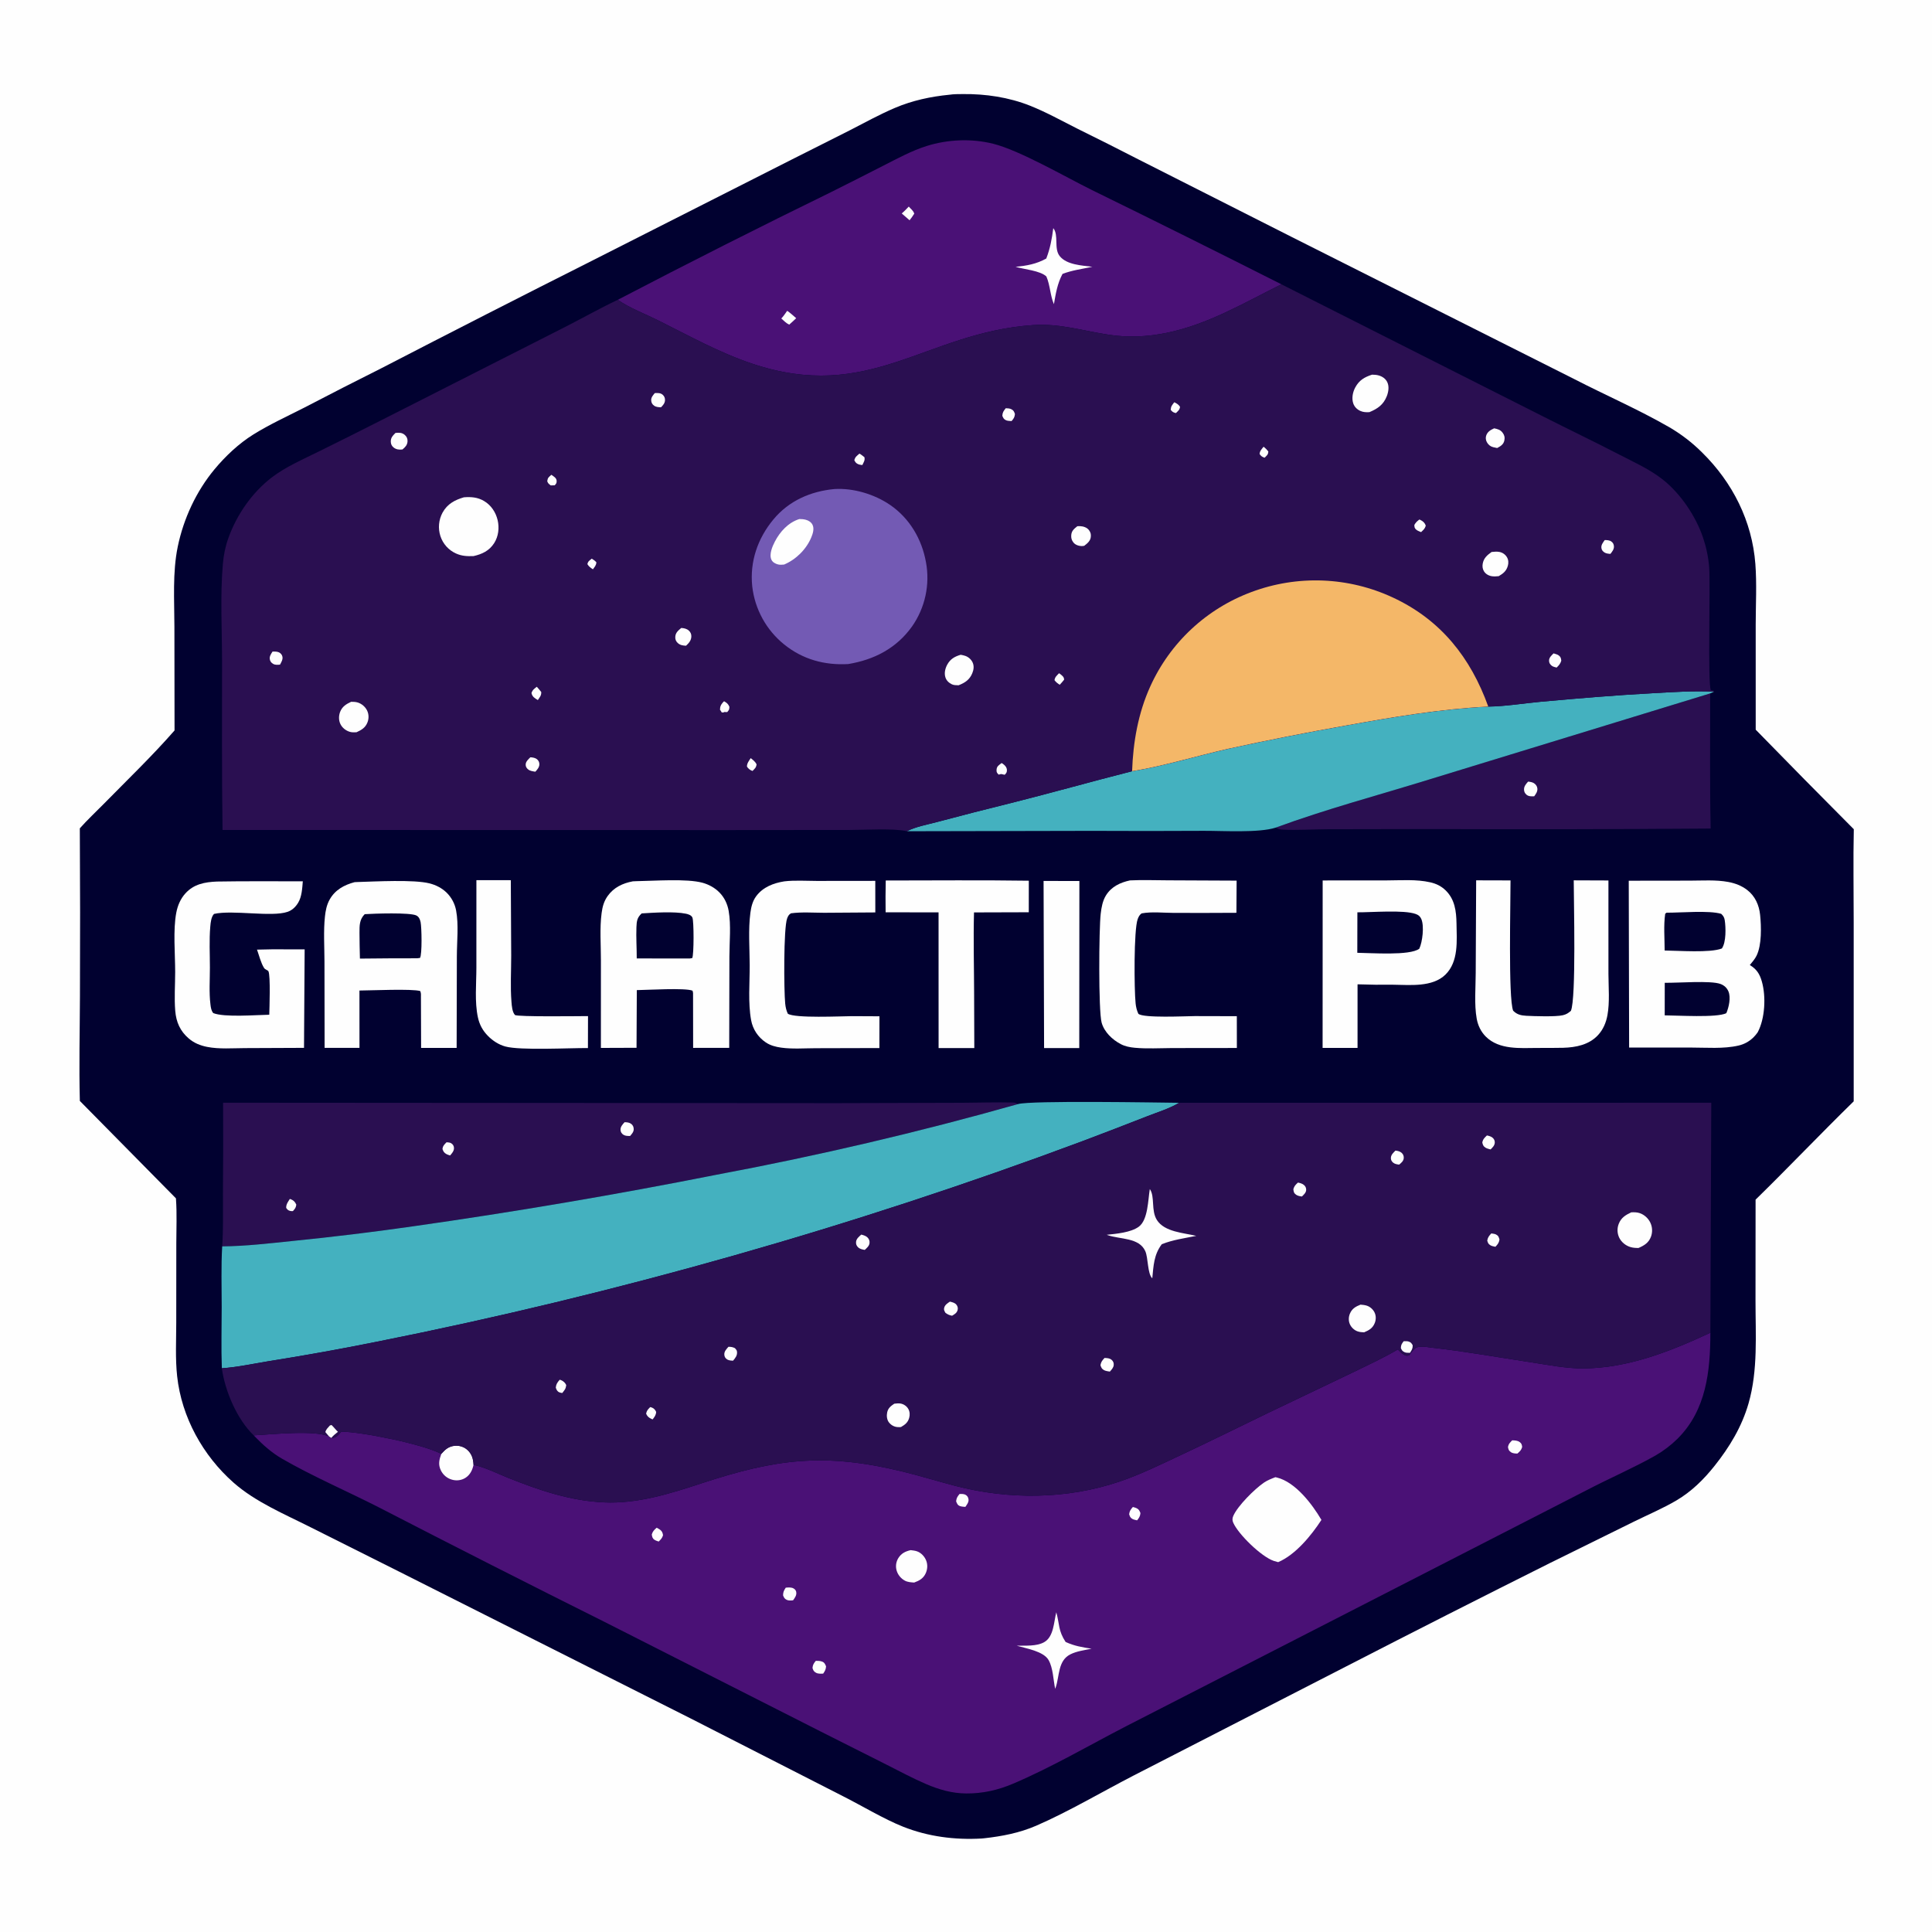 <?xml version="1.0" encoding="utf-8" ?>
<svg xmlns="http://www.w3.org/2000/svg" xmlns:xlink="http://www.w3.org/1999/xlink" width="1024" height="1024">
	<path fill="#FEFEFE" d="M0 0L1024 0L1024 1024L0 1024L0 0Z"/>
	<path fill="#010130" d="M503.3 50.201C505.522 49.844 508.028 49.89 510.28 49.862C522.327 49.714 534.742 51.559 545.968 56.035C554.509 59.44 562.662 63.976 570.867 68.118Q587.332 76.223 603.651 84.62L684.834 125.703L834.356 200.905C851.007 209.484 868.476 217.062 884.692 226.393Q889.476 229.178 893.863 232.553Q898.25 235.929 902.167 239.839C918.323 255.745 928.658 276.193 930.38 298.953C931.174 309.45 930.576 320.356 930.558 330.89L930.563 386.751Q956.416 413.266 982.552 439.506C982.188 455.882 982.503 472.336 982.495 488.72L982.501 583.731C964.952 600.888 948.038 618.678 930.496 635.843L930.456 689.349C930.451 707.499 931.828 726.205 926.767 743.826C923.22 756.175 916.702 766.954 908.744 776.951C903.003 784.163 896.542 790.54 888.569 795.242C881.378 799.483 873.52 802.797 866.029 806.486L821.614 828.394Q767.25 855.572 713.209 883.391L600.962 941.001C584.294 949.588 566.196 960.313 549.193 967.669C540.357 971.492 531.142 973.26 521.62 974.323C521.165 974.376 520.708 974.422 520.25 974.448C506.067 975.258 491.897 973.45 478.647 968.184C468.516 964.158 456.784 957.062 446.711 951.982L365.954 910.762L211.426 832.935L164.586 809.463C150.863 802.531 135.422 796.092 123.822 785.862C107.543 771.505 96.264 751.156 93.892 729.444C92.873 720.118 93.413 710.385 93.416 701.011L93.449 658.976C93.454 651.251 93.823 643.262 93.278 635.562L93.245 635.138L42.32 583.519C41.834 565.097 42.301 546.577 42.371 528.148Q42.577 483.592 42.305 439.037C46.3 434.522 50.817 430.332 55.047 426.027C67.58 413.273 80.751 400.599 92.514 387.15L92.441 332.158C92.426 318.165 91.382 303.417 94.228 289.676C97.29 274.888 104.017 260.394 113.679 248.759C119.443 241.818 126.564 235.089 134.246 230.311C142.887 224.935 152.298 220.629 161.361 216.011Q181.563 205.468 201.942 195.274Q257.929 166.311 314.231 137.968L421.068 83.836L450.152 69.196C458.13 65.105 466.088 60.699 474.337 57.186C483.543 53.266 493.369 51.156 503.3 50.201Z"/>
	<path fill="#FEFEFE" d="M553.115 466.923L572.097 466.94L572.033 555.502L553.387 555.507L553.115 466.923Z"/>
	<path fill="#FEFEFE" d="M252.501 466.499L270.739 466.521L270.949 506.605C270.954 514.652 270.435 523.072 271.096 531.086C271.267 533.154 271.487 536.383 272.931 537.95C273.929 539.034 307.833 538.556 311.657 538.555L311.617 555.491C301.911 555.414 275.669 556.842 267.782 554.646C264.343 553.688 261.193 551.654 258.69 549.132C255.9 546.32 254.165 543.173 253.318 539.313C251.502 531.036 252.495 521.388 252.491 512.908L252.501 466.499Z"/>
	<path fill="#FEFEFE" d="M469.459 466.684C494.727 466.686 520.028 466.426 545.291 466.796Q545.34 475.156 545.275 483.516L516.241 483.604C515.865 498.027 516.266 512.555 516.306 526.989L516.402 555.505L497.477 555.504L497.453 483.578L469.396 483.545Q469.278 475.114 469.459 466.684Z"/>
	<path fill="#FEFEFE" d="M415.667 467.137C421.219 466.476 427.29 466.899 432.9 466.909L463.918 466.874L463.937 483.607L436.791 483.79C431.055 483.779 424.903 483.301 419.236 484.071C418.124 484.669 417.631 485.626 417.203 486.772C415.27 491.954 415.482 524.93 416.165 531.83C416.359 533.789 416.723 535.482 417.55 537.279C421.179 539.812 445.926 538.605 451.569 538.583L466.124 538.655L466.097 555.486L432.337 555.575C426.39 555.59 419.947 556.092 414.068 555.273C411.166 554.869 408.342 554.148 405.887 552.496C401.795 549.744 399.016 545.595 398.119 540.752C396.424 531.6 397.39 520.848 397.355 511.516C397.32 502.503 396.537 492.676 397.727 483.769C398.146 480.628 398.896 477.546 400.822 474.97C404.419 470.157 409.943 468.061 415.667 467.137Z"/>
	<path fill="#FEFEFE" d="M598.938 466.624C605.576 466.301 612.34 466.572 618.99 466.589L655.436 466.752L655.331 483.803Q638.683 483.917 622.035 483.85C616.617 483.831 610.473 483.135 605.163 484.096C603.982 484.817 603.463 485.905 602.997 487.169C600.896 492.876 601.129 524.429 601.894 531.802C602.1 533.79 602.518 535.516 603.355 537.329C605.967 539.709 628.43 538.577 633.25 538.551L655.543 538.604L655.564 555.452L621.219 555.495C614.72 555.517 607.871 555.95 601.411 555.334C598.861 555.091 596.348 554.619 594.061 553.419C589.566 551.059 585.313 547.057 583.894 542.05C582.162 535.941 582.451 492.244 583.399 484.278C583.804 480.884 584.394 477.433 586.24 474.495C589.139 469.884 593.788 467.732 598.938 466.624Z"/>
	<path fill="#FEFEFE" d="M782.395 466.593L800.609 466.641C800.659 477.727 799.347 529.133 801.996 535.679C803.969 537.736 806.18 538.237 808.979 538.386C813.297 538.615 824.62 538.981 828.329 538.092C830.141 537.657 831.233 536.983 832.61 535.754C835.46 529.243 834.113 477.344 834.108 466.598L852.505 466.666L852.501 483.75L852.509 516.295C852.544 523.375 853.242 531.141 851.975 538.096C851.269 541.972 849.724 545.639 847.041 548.567C842.263 553.781 835.299 555.149 828.539 555.349C823.978 555.483 819.399 555.403 814.836 555.432C805.695 555.489 794.625 556.475 787.539 549.452C784.931 546.867 783.327 543.51 782.682 539.913C781.323 532.336 782.145 523.328 782.159 515.605L782.395 466.593Z"/>
	<path fill="#FEFEFE" d="M114.93 467.238C130.104 466.961 145.317 467.147 160.496 467.109C160.19 470.799 159.985 475.238 158.039 478.461C156.713 480.657 154.9 482.437 152.445 483.285C143.983 486.207 123.349 482.138 113.435 484.396C111.918 485.98 111.643 488.977 111.456 491.108C110.833 498.236 111.255 505.687 111.254 512.851C111.254 519.268 110.748 526.108 111.556 532.462C111.762 534.079 111.959 535.669 113.029 536.957C118.942 539.317 135.479 537.949 142.719 537.825C142.813 534.439 143.44 516.963 142.253 514.768C141.951 514.21 140.492 513.905 139.945 513.026C138.265 510.321 137.309 506.362 136.224 503.327L144.375 503.155L161.468 503.187L161.132 555.385L129.874 555.519C123.327 555.543 116.176 556.145 109.745 554.868C106.107 554.146 102.856 552.829 100.022 550.4C95.436 546.468 93.374 541.696 92.879 535.759C92.317 529.012 92.844 522.012 92.845 515.225C92.846 505.644 91.669 492.833 93.447 483.677C94.173 479.939 95.658 476.408 98.228 473.558C102.745 468.549 108.543 467.519 114.93 467.238Z"/>
	<path fill="#FEFEFE" d="M701.04 466.659L735.038 466.634C742.539 466.624 750.723 465.949 758.055 467.638C761.21 468.364 763.822 469.606 766.169 471.87C771.11 476.639 771.876 482.987 771.979 489.484C772.123 498.553 773.165 509.66 766.12 516.559C759.19 523.346 747.32 522.016 738.422 521.923Q728.973 522.041 719.53 521.708L719.526 555.407L701.003 555.41L701.04 466.659Z"/>
	<path fill="#010130" d="M719.441 483.546C726.993 483.611 744.087 482.13 750.412 484.451C751.854 484.981 752.717 485.696 753.336 487.13C754.936 490.84 753.95 499.246 752.249 502.849C747.166 506.651 726.619 505.058 719.397 505.003L719.441 483.546Z"/>
	<path fill="#FEFEFE" d="M335.437 467.119C336.104 467.063 336.755 467.043 337.425 467.034C346.645 466.912 363.995 465.581 372.348 467.879C375.708 468.804 378.884 470.539 381.331 473.036C383.947 475.705 385.56 479.109 386.204 482.775C387.537 490.363 386.616 499.205 386.598 506.951L386.504 555.382L367.376 555.405L367.333 526.375C367.335 525.92 367.164 525.505 367.037 525.071C363.099 523.485 343.01 524.72 337.523 524.783L337.38 555.352L318.486 555.421L318.498 508.889C318.504 500.793 317.802 491.945 318.868 483.945C319.316 480.584 320.064 477.736 322.054 474.93C325.293 470.363 330.061 468.107 335.437 467.119Z"/>
	<path fill="#010130" d="M340.108 484.126C346.479 483.726 357.339 483.009 363.495 484.274C364.766 484.535 366.406 485.031 366.979 486.313C367.819 488.191 367.814 506.042 366.903 507.797L365.625 508.014L337.483 507.993C337.51 502.482 337.1 496.931 337.324 491.427C337.455 488.215 337.677 486.355 340.108 484.126Z"/>
	<path fill="#FEFEFE" d="M187.943 467.561Q188.72 467.509 189.499 467.488C198.87 467.233 219.256 466.079 227.684 468.215C231.041 469.066 234.211 470.683 236.705 473.107Q237.19 473.583 237.638 474.095Q238.085 474.607 238.492 475.151Q238.899 475.696 239.264 476.269Q239.629 476.843 239.949 477.443Q240.269 478.042 240.543 478.665Q240.816 479.287 241.042 479.928Q241.267 480.57 241.443 481.226Q241.619 481.883 241.745 482.551C243.178 490.165 242.164 498.999 242.144 506.786L242.028 555.412L223.193 555.411L223.102 527.875C223.155 526.863 223.092 526.24 222.748 525.286C218.436 523.963 196.494 524.978 190.517 525.001L190.531 555.393L172.047 555.384L171.978 509.588C171.959 501.78 171.401 493.546 172.221 485.802C172.549 482.693 173.16 479.571 174.702 476.817C177.613 471.62 182.391 469.049 187.943 467.561Z"/>
	<path fill="#010130" d="M193.305 484.533C197.946 484.228 217.513 483.519 220.754 485.261C222.091 485.98 222.622 487.329 222.929 488.753C223.499 491.387 223.782 505.841 222.615 507.714L221.125 507.911Q205.946 507.897 190.768 508.076C190.673 503.488 190.53 498.89 190.537 494.301C190.542 490.543 190.5 487.329 193.305 484.533Z"/>
	<path fill="#FEFEFE" d="M863.27 466.802L895.618 466.76C902.308 466.754 909.472 466.231 916.055 467.461C919.659 468.135 923.113 469.452 926.038 471.7C930.255 474.941 932.369 479.741 932.902 484.949C933.544 491.229 933.797 500.804 931.034 506.491C930.149 508.313 928.718 509.931 927.444 511.496C931.031 513.651 932.668 516.179 933.821 520.219C936.088 528.163 935.511 539.922 931.587 547.185C930.871 548.156 930.137 549.101 929.261 549.935C927.039 552.05 924.472 553.468 921.483 554.162C913.462 556.025 904.39 555.221 896.167 555.228L863.468 555.214L863.27 466.802Z"/>
	<path fill="#010130" d="M882.351 520.898C889.036 521.044 906.71 519.564 911.926 521.536C913.849 522.264 915.313 523.586 916.113 525.495C917.48 528.753 916.33 533.868 914.989 536.994C910.109 539.543 888.678 538.159 882.331 538.16L882.351 520.898Z"/>
	<path fill="#010130" d="M883.334 483.745C890.786 483.799 905.872 482.417 912.283 484.357C913.338 485.36 913.91 486.225 914.137 487.673C914.754 491.608 914.948 499.408 912.622 502.714C906.281 505.154 889.651 503.852 882.301 503.79C882.296 497.513 881.685 490.465 882.596 484.288L883.334 483.745Z"/>
	<path fill="#2A0F51" d="M676.14 438.665C702.697 428.871 730.38 421.532 757.419 413.167L906.407 367.535C906.488 391.383 906.156 415.305 906.691 439.144Q831.659 439.725 756.625 439.414L703.621 439.512C695.82 439.535 687.759 440.098 679.984 439.728C678.551 439.66 677.395 439.375 676.14 438.665Z"/>
	<path fill="#FEFEFE" d="M809.933 414.268C810.946 414.37 812.132 414.539 813.008 415.098C814.036 415.756 814.732 416.724 814.841 417.959C814.983 419.555 814.035 420.838 813.155 422.055C811.797 422.08 810.285 422.193 809.157 421.276C808.196 420.496 807.743 419.564 807.767 418.315C807.8 416.636 808.89 415.452 809.933 414.268Z"/>
	<path fill="#44B1BF" d="M788.816 374.503C797.865 374.398 807.446 372.784 816.505 371.955C836.297 370.145 856.013 368.494 875.864 367.419C886.653 366.834 897.633 366.043 908.432 366.624L906.407 367.535L757.419 413.167C730.38 421.532 702.697 428.871 676.14 438.665C667.171 441.545 648.06 440.313 638.068 440.353Q608.431 440.52 578.794 440.37L480.673 440.572C485.402 438.112 491.562 437.06 496.735 435.659Q516.291 430.444 535.943 425.604C557.368 420.21 578.629 414.203 600.035 408.752C617.171 405.959 634.27 400.625 651.235 396.807Q682.056 390.085 713.117 384.582C738.011 380.085 763.51 375.744 788.816 374.503Z"/>
	<path fill="#2A0F51" d="M118.25 584.466L443.21 584.684L510.11 584.501C519.03 584.471 528.007 584.144 536.922 584.36C538.008 584.386 538.626 584.684 539.559 585.192Q460.532 607.514 379.814 622.62Q299.619 638.519 218.675 650.007Q186.936 654.548 155.033 657.74C142.711 659.005 130.153 660.506 117.765 660.597C118.417 651.325 118.121 641.855 118.175 632.553Q118.384 608.51 118.25 584.466Z"/>
	<path fill="#FEFEFE" d="M153.622 635.471C153.782 635.521 153.945 635.561 154.1 635.622C155.653 636.226 156.396 637.015 157.052 638.513C156.743 640.306 156.398 640.573 155.246 641.908C154.845 641.917 154.364 641.947 153.975 641.858C152.692 641.562 152.394 641.205 151.682 640.206C151.642 638.261 152.607 637.065 153.622 635.471Z"/>
	<path fill="#FEFEFE" d="M236.685 605.425C237.415 605.487 238.432 605.518 239.087 605.913C240.05 606.494 240.595 607.344 240.619 608.468C240.653 610.081 239.539 611.267 238.578 612.42C237.954 612.222 237.219 612.033 236.64 611.707C235.377 610.998 234.992 610.341 234.523 609.024C234.718 607.285 235.522 606.605 236.685 605.425Z"/>
	<path fill="#FEFEFE" d="M331.037 594.794C332.247 594.812 333.438 594.886 334.467 595.623C335.447 596.324 335.86 597.275 335.881 598.467C335.906 599.932 334.871 601.038 333.984 602.074C332.834 602.096 331.517 602.116 330.493 601.489C329.5 600.88 328.915 599.984 328.886 598.81C328.844 597.134 330.001 595.956 331.037 594.794Z"/>
	<path fill="#44B1BF" d="M539.559 585.192C546.026 583.191 613.982 584.387 624.977 584.506C619.802 587.606 613.381 589.545 607.748 591.758Q590.653 598.463 573.468 604.934Q527.93 621.916 481.749 637.063Q435.568 652.209 388.819 665.497Q342.069 678.785 294.825 690.192Q247.581 701.599 199.919 711.107Q171.245 716.886 142.356 721.466C134.248 722.777 125.769 724.667 117.577 725.204C117.183 714.433 117.506 703.517 117.504 692.73C117.502 682.067 117.147 671.241 117.765 660.597C130.153 660.506 142.711 659.005 155.033 657.74Q186.936 654.548 218.675 650.007Q299.619 638.519 379.814 622.62Q460.532 607.514 539.559 585.192Z"/>
	<path fill="#4A1176" d="M327.433 158.906Q383.742 129.532 440.811 101.662Q454.668 94.736 468.454 87.67C475.846 83.914 483.253 79.865 491.191 77.373C502.43 73.844 515.04 73.332 526.479 76.214C540.628 79.78 564.621 93.746 578.649 100.68Q629.076 125.368 679.184 150.699C659.297 160.55 640.41 171.899 618.359 176.42C608.311 178.479 598.281 178.989 588.124 177.487C574.278 175.44 561.819 171.33 547.552 172.305C490.304 176.22 461.081 213.891 398.201 192.597C380.839 186.717 365.181 177.946 348.854 169.811C341.952 166.371 333.706 163.291 327.433 158.906Z"/>
	<path fill="#FEFEFE" d="M481.67 109.49C482.763 110.801 484.065 111.564 484.572 113.248C483.826 114.487 482.973 115.601 482.091 116.742L477.944 113.138C479.278 112.04 480.462 110.726 481.67 109.49Z"/>
	<path fill="#FEFEFE" d="M417.224 164.735C418.925 165.868 420.445 167.321 421.996 168.652C420.807 169.838 419.532 170.945 418.286 172.072C416.71 171.312 415.411 169.97 414.108 168.813C415.288 167.595 416.236 166.114 417.224 164.735Z"/>
	<path fill="#FEFEFE" d="M558.264 120.928C561.282 124.66 558.466 131.684 561.641 135.705C565.347 140.397 573.442 140.695 578.964 141.41C573.716 142.528 568.15 143.235 563.144 145.185C560.424 150.298 559.574 155.558 558.6 161.216C556.617 156.712 556.623 151.147 554.596 146.53C551.38 143.444 542.733 142.741 538.278 141.426C544.229 140.827 549.233 139.979 554.548 137.032C556.607 131.696 557.535 126.59 558.264 120.928Z"/>
	<path fill="#4A1176" d="M740.851 715.244C741.789 716.234 742.94 717.329 744.116 718.036C745.128 718.646 745.716 718.657 746.82 718.382C747.791 717.066 748.769 715.804 749.999 714.715C751.911 713.022 756.638 714.042 759.017 714.305C776.614 716.251 794.213 719.445 811.726 722.09C820.711 723.448 829.959 725.324 839.066 725.293C862.743 725.213 885.375 716.236 906.529 706.371C906.512 726.668 904.381 747.405 889.115 762.569Q886.483 765.165 883.541 767.402Q880.599 769.64 877.395 771.483C865.756 778.061 853.229 783.419 841.364 789.625L702.647 860.738L597.056 914.835C577.226 925.069 557.51 936.646 536.979 945.38C528.919 948.808 520.874 950.628 512.09 950.57C504.597 950.521 497.635 948.503 490.794 945.567C483.657 942.505 476.751 938.762 469.811 935.27L435.213 917.852L320.579 859.724Q260.37 829.676 200.571 798.814C183.926 790.334 165.517 782.416 149.466 773.13C144.063 770.004 139.452 765.917 135.128 761.449L134.479 760.771C143.878 760.282 166.743 757.805 174.417 761.368L175.636 762.129C177.318 762.136 178.188 761.74 179.368 760.515C179.9 759.963 180.4 759.373 180.899 758.791C192.185 758.942 224.326 765.49 233.902 770.595C235.963 768.228 237.873 766.561 241.132 766.292C243.44 766.102 245.82 766.825 247.576 768.347C250.051 770.493 250.862 773.221 250.976 776.408C257.097 777.672 263.483 780.949 269.293 783.272C285.761 789.855 302.239 795.488 320.155 796.291C337.756 797.08 354.886 791.756 371.399 786.323C411.049 773.277 436.431 769.85 477.804 779.81C487.402 782.121 496.823 785.074 506.373 787.559C534.729 794.936 565.485 794.708 593.361 785.264C604.387 781.528 614.857 776.366 625.384 771.439C641.012 764.123 656.44 756.452 671.974 748.944L717.459 727.206C725.31 723.372 733.326 719.686 740.851 715.244Z"/>
	<path fill="#FEFEFE" d="M348.029 809.737C348.631 810.054 349.354 810.383 349.893 810.815C350.965 811.675 351.189 812.382 351.424 813.681C350.997 815.229 350.21 815.959 349.116 817.052C348.408 816.802 347.507 816.542 346.877 816.108C345.767 815.345 345.639 814.534 345.459 813.293C345.963 811.601 346.735 810.901 348.029 809.737Z"/>
	<path fill="#FEFEFE" d="M600.447 798.735C601.096 798.923 601.895 799.101 602.504 799.423C603.672 800.042 603.997 800.787 604.453 801.958C604.289 803.704 603.76 804.453 602.686 805.814C601.934 805.626 600.86 805.456 600.199 805.067C598.999 804.363 598.876 803.776 598.47 802.553C598.718 800.785 599.284 800.061 600.447 798.735Z"/>
	<path fill="#FEFEFE" d="M508.6 791.822C509.506 791.814 510.654 791.782 511.505 792.159C512.61 792.647 513.207 793.539 513.34 794.717C513.511 796.221 512.465 797.522 511.657 798.677C510.718 798.601 509.71 798.57 508.811 798.254C507.548 797.808 507.174 796.825 506.762 795.688C506.971 793.921 507.48 793.182 508.6 791.822Z"/>
	<path fill="#FEFEFE" d="M432.392 880.274C433.507 880.249 434.662 880.292 435.723 880.679C436.971 881.135 437.368 882.067 437.825 883.192C437.713 884.881 437.25 885.672 436.299 887.053C435.072 887.095 433.619 887.211 432.502 886.592C431.25 885.899 431.062 885.314 430.635 884.064C430.809 882.33 431.305 881.612 432.392 880.274Z"/>
	<path fill="#FEFEFE" d="M416.474 841.498C417.817 841.38 419.414 841.213 420.639 841.925C421.28 842.298 421.809 842.873 421.975 843.595C422.4 845.442 421.356 846.779 420.348 848.191C419.269 848.306 418.017 848.436 416.997 847.954C415.758 847.368 415.528 846.728 415.037 845.565C415.087 843.771 415.483 842.977 416.474 841.498Z"/>
	<path fill="#FEFEFE" d="M801.502 763.409C802.875 763.463 804.299 763.456 805.463 764.326C806.548 765.137 806.587 765.701 806.786 766.932C806.296 768.617 805.577 769.267 804.271 770.403C803.191 770.438 801.738 770.33 800.81 769.667C799.617 768.815 799.574 768.364 799.261 767.021C799.553 765.276 800.309 764.597 801.502 763.409Z"/>
	<path fill="#FEFEFE" d="M482.671 821.606C483.797 821.751 485 821.867 486.073 822.249C488.286 823.036 490.13 825.074 490.942 827.244C491.765 829.443 491.588 831.86 490.594 833.973C489.321 836.679 487.23 837.788 484.538 838.783C482.894 838.67 481.123 838.578 479.643 837.796C477.546 836.688 475.892 834.703 475.232 832.42Q475.112 832.008 475.035 831.585Q474.959 831.162 474.927 830.734Q474.895 830.305 474.909 829.876Q474.922 829.446 474.98 829.021Q475.039 828.595 475.142 828.178Q475.245 827.761 475.391 827.357Q475.537 826.953 475.724 826.566Q475.912 826.18 476.139 825.815C477.74 823.287 479.845 822.263 482.671 821.606Z"/>
	<path fill="#FEFEFE" d="M233.902 770.595C235.963 768.228 237.873 766.561 241.132 766.292C243.44 766.102 245.82 766.825 247.576 768.347C250.051 770.493 250.862 773.221 250.976 776.408C250.379 779.155 249.196 781.655 246.774 783.236C244.655 784.618 242.012 784.944 239.59 784.266Q239.116 784.135 238.658 783.956Q238.201 783.776 237.765 783.549Q237.329 783.322 236.919 783.051Q236.509 782.779 236.13 782.466Q235.751 782.153 235.407 781.802Q235.062 781.451 234.757 781.066Q234.452 780.68 234.189 780.265Q233.926 779.85 233.708 779.409C232.146 776.255 232.758 773.754 233.902 770.595Z"/>
	<path fill="#FEFEFE" d="M559.866 854.544C561.608 860.882 560.829 864.238 564.792 870.265C569.367 872.402 573.58 873.077 578.552 873.853C574.86 874.615 570.623 875.146 567.256 876.864C560.669 880.225 561.611 888.325 559.552 894.324C559.461 894.588 559.365 894.851 559.271 895.115C558.247 890.38 558.183 884.177 555.818 879.944C553.145 875.159 543.819 873.709 538.921 872.269C543.505 872.123 549.352 872.698 553.438 870.379C558.573 867.465 558.527 859.646 559.866 854.544Z"/>
	<path fill="#FEFEFE" d="M675.981 782.943C676.244 783.002 676.509 783.056 676.772 783.12C686.576 785.494 695.503 797.243 700.383 805.58C695.087 813.748 686.629 824.1 677.443 827.973C676.651 827.767 675.861 827.562 675.086 827.297C668.503 825.051 656.42 813.261 653.672 807.131C653.087 805.826 653.103 804.767 653.675 803.451C655.989 798.124 665.056 789.118 669.968 785.79C671.818 784.537 673.907 783.74 675.981 782.943Z"/>
	<path fill="#2A0F51" d="M624.977 584.506L907.007 584.482L906.529 706.371C885.375 716.236 862.743 725.213 839.066 725.293C829.959 725.324 820.711 723.448 811.726 722.09C794.213 719.445 776.614 716.251 759.017 714.305C756.638 714.042 751.911 713.022 749.999 714.715C748.769 715.804 747.791 717.066 746.82 718.382C745.716 718.657 745.128 718.646 744.116 718.036C742.94 717.329 741.789 716.234 740.851 715.244C733.326 719.686 725.31 723.372 717.459 727.206L671.974 748.944C656.44 756.452 641.012 764.123 625.384 771.439C614.857 776.366 604.387 781.528 593.361 785.264C565.485 794.708 534.729 794.936 506.373 787.559C496.823 785.074 487.402 782.121 477.804 779.81C436.431 769.85 411.049 773.277 371.399 786.323C354.886 791.756 337.756 797.08 320.155 796.291C302.239 795.488 285.761 789.855 269.293 783.272C263.483 780.949 257.097 777.672 250.976 776.408C250.862 773.221 250.051 770.493 247.576 768.347C245.82 766.825 243.44 766.102 241.132 766.292C237.873 766.561 235.963 768.228 233.902 770.595C224.326 765.49 192.185 758.942 180.899 758.791C180.4 759.373 179.9 759.963 179.368 760.515C178.188 761.74 177.318 762.136 175.636 762.129L174.417 761.368C166.743 757.805 143.878 760.282 134.479 760.771C125.597 752.246 119.242 737.246 117.577 725.204C125.769 724.667 134.248 722.777 142.356 721.466Q171.245 716.886 199.919 711.107Q247.581 701.599 294.825 690.192Q342.069 678.784 388.819 665.497Q435.568 652.209 481.749 637.063Q527.93 621.916 573.468 604.934Q590.653 598.463 607.748 591.758C613.381 589.545 619.802 587.606 624.977 584.506Z"/>
	<path fill="#FEFEFE" d="M344.634 745.778C344.934 745.865 345.243 745.926 345.533 746.041C346.673 746.496 347.279 747.268 347.774 748.325C347.68 750.074 346.915 750.962 345.917 752.308C345.737 752.237 345.553 752.176 345.377 752.096C343.922 751.441 343.062 750.722 342.445 749.253C342.875 747.455 343.391 747.092 344.634 745.778Z"/>
	<path fill="#FEFEFE" d="M174.417 761.368L172.458 759.045C172.767 757.594 173.872 756.661 174.825 755.554L175.701 755.266C176.926 756.41 177.89 757.767 179.118 758.893C177.992 759.859 176.461 760.918 175.636 762.129L174.417 761.368Z"/>
	<path fill="#FEFEFE" d="M296.647 731.287C296.88 731.356 297.12 731.402 297.344 731.494C298.587 732.008 299.662 732.95 300.116 734.209C299.844 736.224 299.238 736.738 298.017 738.319C297.451 738.237 297.087 738.213 296.53 737.987C295.324 737.498 294.957 736.593 294.575 735.466C294.776 733.544 295.421 732.745 296.647 731.287Z"/>
	<path fill="#FEFEFE" d="M743.995 710.868C744.746 710.875 745.788 710.797 746.501 711.014C747.857 711.426 748.091 711.893 748.759 713.021C748.806 714.794 748.239 715.602 747.31 717.014C746.528 717.004 745.33 717.069 744.592 716.75C743.281 716.183 743.074 715.746 742.491 714.545C742.501 712.82 742.995 712.166 743.995 710.868Z"/>
	<path fill="#FEFEFE" d="M790.423 653.739C791.206 653.856 792.234 653.95 792.938 654.312C794.222 654.971 794.381 655.715 794.763 656.966C794.454 658.785 793.847 659.499 792.592 660.823C791.812 660.658 790.67 660.464 789.997 660.05C788.775 659.298 788.662 658.814 788.268 657.535C788.583 655.778 789.231 655.036 790.423 653.739Z"/>
	<path fill="#FEFEFE" d="M788.099 601.818C789.083 601.998 790.257 602.326 791.046 602.966C791.876 603.638 792.339 604.604 792.261 605.67C792.149 607.209 791.061 608.211 790.044 609.225C789.166 609.003 788.086 608.752 787.313 608.268C786.165 607.55 785.936 606.786 785.65 605.542C786.003 603.76 786.815 603.051 788.099 601.818Z"/>
	<path fill="#FEFEFE" d="M687.951 626.789C688.995 626.992 690.183 627.317 691.029 627.994C691.886 628.68 692.342 629.6 692.297 630.696C692.236 632.176 691.019 633.207 690.043 634.168C689.01 634.056 687.797 633.832 686.934 633.214C685.718 632.344 685.698 631.646 685.504 630.299C685.97 628.618 686.676 627.947 687.951 626.789Z"/>
	<path fill="#FEFEFE" d="M739.623 609.839C740.713 609.954 741.923 610.216 742.794 610.938C743.727 611.71 744.142 612.765 744.001 613.961C743.827 615.45 742.655 616.376 741.593 617.268C740.486 617.143 739.306 616.981 738.41 616.24C737.548 615.528 737.114 614.672 737.206 613.551C737.333 611.978 738.582 610.883 739.623 609.839Z"/>
	<path fill="#FEFEFE" d="M585.423 719.75C586.753 719.807 588.099 719.827 589.183 720.75C590.011 721.455 590.381 722.372 590.297 723.448C590.183 724.907 589.159 725.957 588.234 726.979C587.278 726.809 586.069 726.683 585.193 726.219C583.957 725.565 583.654 724.817 583.264 723.555C583.586 721.787 584.216 721.052 585.423 719.75Z"/>
	<path fill="#FEFEFE" d="M386.1 713.826C387.486 713.844 388.225 713.927 389.514 714.536C390.017 715.16 390.512 715.527 390.616 716.353C390.877 718.43 389.784 719.687 388.545 721.182C387.553 721.164 386.33 721.08 385.458 720.556C384.417 719.93 383.901 719.005 383.894 717.799C383.884 716.174 385.102 714.961 386.1 713.826Z"/>
	<path fill="#FEFEFE" d="M503.474 689.886C504.727 690.197 506.096 690.473 506.948 691.559C507.612 692.407 507.829 693.421 507.523 694.455C507.083 695.948 505.851 696.636 504.611 697.363C503.094 697.063 502.368 696.726 501.11 695.827C500.563 694.816 500.123 694.274 500.461 693.068C500.887 691.552 502.257 690.712 503.474 689.886Z"/>
	<path fill="#FEFEFE" d="M456.501 654.361C457.611 654.643 458.877 655.011 459.731 655.822C460.633 656.679 461.01 657.715 460.855 658.945C460.665 660.448 459.377 661.509 458.338 662.474C457.084 662.258 455.804 662.029 454.83 661.115C453.933 660.273 453.578 659.279 453.748 658.061C453.973 656.451 455.367 655.368 456.501 654.361Z"/>
	<path fill="#FEFEFE" d="M473.987 743.988C475.073 743.874 476.185 743.721 477.275 743.901C478.978 744.182 480.588 745.277 481.432 746.787C482.242 748.239 482.33 749.938 481.88 751.521C481.182 753.973 479.678 755.11 477.558 756.344C476.768 756.426 476.94 756.43 475.986 756.401C474.042 756.34 472.355 755.414 471.16 753.903C470.045 752.492 469.853 750.325 470.218 748.621C470.716 746.299 472.11 745.271 473.987 743.988Z"/>
	<path fill="#FEFEFE" d="M721.106 691.488C722.243 691.575 723.404 691.688 724.495 692.048C726.247 692.628 727.821 694.066 728.585 695.738C729.381 697.479 729.348 699.5 728.633 701.263C727.514 704.022 725.621 705.051 723.001 706.166C721.844 706.143 720.577 706.016 719.479 705.624C717.717 704.996 716.154 703.49 715.425 701.774C714.679 700.017 714.75 698.023 715.476 696.272C716.58 693.608 718.535 692.495 721.106 691.488Z"/>
	<path fill="#FEFEFE" d="M864.596 642.562C866.141 642.501 867.606 642.482 869.089 642.985C871.567 643.825 873.688 645.787 874.771 648.159Q874.968 648.591 875.122 649.041Q875.275 649.49 875.384 649.952Q875.492 650.415 875.555 650.885Q875.617 651.356 875.633 651.831Q875.649 652.306 875.617 652.779Q875.586 653.253 875.509 653.722Q875.431 654.19 875.308 654.649Q875.185 655.108 875.017 655.552C873.798 658.738 871.455 660.153 868.456 661.444C866.995 661.463 865.675 661.396 864.26 660.991C861.715 660.263 859.42 658.434 858.246 656.049Q858.039 655.623 857.876 655.178Q857.714 654.733 857.598 654.274Q857.483 653.814 857.415 653.346Q857.347 652.877 857.328 652.403Q857.309 651.93 857.339 651.457Q857.369 650.985 857.447 650.517Q857.526 650.05 857.652 649.594Q857.778 649.137 857.95 648.696C859.218 645.409 861.545 644.006 864.596 642.562Z"/>
	<path fill="#FEFEFE" d="M609.424 630.221C612.253 634.233 609.961 641.56 613.192 646.647C617.222 652.993 627.365 653.421 634.044 655.034C627.984 656.256 621.509 657.141 615.774 659.455C611.553 665.046 611.399 670.814 610.735 677.52C608.135 675.145 608.631 666.708 607.016 663.109C603.755 655.845 593.629 656.946 587.141 654.661C586.96 654.598 586.78 654.53 586.6 654.464C591.708 653.925 599.268 653.274 603.511 650.237C608.502 646.665 608.466 635.899 609.424 630.221Z"/>
	<path fill="#2A0F51" d="M679.184 150.699L818.13 220.863C831.535 227.645 845.071 234.144 858.427 241.032C866.189 245.036 874.492 248.769 881.373 254.217C890.798 261.678 898.9 273.727 902.695 285.094Q903.978 288.912 904.784 292.859Q905.591 296.805 905.908 300.821C906.593 309.925 905.047 363.103 906.807 365.837L908.236 366.074L908.432 366.624C897.633 366.043 886.653 366.834 875.864 367.419C856.013 368.494 836.297 370.145 816.505 371.955C807.446 372.784 797.865 374.398 788.816 374.503C763.51 375.744 738.011 380.085 713.117 384.582Q682.056 390.085 651.235 396.807C634.27 400.625 617.171 405.959 600.035 408.752C578.629 414.203 557.368 420.21 535.943 425.604Q516.291 430.444 496.735 435.659C491.562 437.06 485.402 438.112 480.673 440.572C473.419 438.915 458.471 439.892 450.513 439.897L385.654 439.955L117.954 439.906C117.52 410.027 117.707 380.12 117.69 350.238C117.681 333.451 116.66 315.606 118.128 298.914C118.559 294.015 119.437 289.622 121.109 284.997C125.53 272.768 133.567 261.13 143.903 253.16C151.335 247.43 160.683 243.423 169.06 239.257Q185.777 231.013 202.396 222.575L297.81 174.181C307.727 169.186 317.397 163.656 327.433 158.906C333.706 163.291 341.952 166.371 348.854 169.811C365.181 177.946 380.839 186.717 398.201 192.597C461.081 213.891 490.304 176.22 547.552 172.305C561.819 171.33 574.278 175.44 588.124 177.487C598.281 178.989 608.311 178.479 618.359 176.42C640.41 171.899 659.297 160.55 679.184 150.699Z"/>
	<path fill="#FEFEFE" d="M313.628 296.105C314.621 296.676 315.311 297.179 316.09 298.021C315.997 299.689 315.205 300.395 314.26 301.745C313.056 300.921 312.102 300.311 311.336 299.022C311.653 297.443 312.431 297.136 313.628 296.105Z"/>
	<path fill="#FEFEFE" d="M669.741 236.77C670.726 237.552 671.46 238.287 672.236 239.277C672.135 241.082 671.502 241.318 670.282 242.595C668.979 242.212 668.348 241.711 667.62 240.64C667.695 238.989 668.751 237.995 669.741 236.77Z"/>
	<path fill="#FEFEFE" d="M622.386 213.205C623.554 213.714 624.852 214.528 625.445 215.674C625.177 217.331 624.481 217.703 623.329 218.883C623.214 218.885 623.096 218.92 622.985 218.889C621.713 218.537 621.27 218.18 620.491 217.202C620.645 215.229 621.229 214.765 622.386 213.205Z"/>
	<path fill="#FEFEFE" d="M292.223 251.65C293.489 252.549 295.032 253.281 295.038 255.047C295.043 256.125 294.676 256.519 293.985 257.214L291.921 257.279C290.844 256.451 290.525 256.3 290.042 255.055C290.328 253.082 290.805 252.97 292.223 251.65Z"/>
	<path fill="#FEFEFE" d="M561.332 356.818C561.726 357.081 561.84 357.144 562.246 357.494C563.316 358.417 563.94 358.849 564.003 360.256C563.267 361.199 562.498 362.064 561.686 362.94C560.559 362.196 559.708 361.613 558.906 360.489C559.194 358.709 560.125 358.121 561.332 356.818Z"/>
	<path fill="#FEFEFE" d="M383.768 371.668C385.195 372.488 385.968 373.075 386.603 374.617C386.524 376.193 386.46 376.215 385.429 377.424L383.843 377.379C383.27 377.777 383.669 377.583 382.528 377.585C382.454 377.461 382.013 376.71 381.934 376.607C381.564 376.122 381.645 376.796 381.653 375.709C381.665 374.027 382.6 372.791 383.768 371.668Z"/>
	<path fill="#FEFEFE" d="M397.891 401.829C399.155 402.835 400.233 403.62 401.003 405.086C400.756 406.941 400.113 407.278 398.862 408.618C397.676 408.282 396.506 407.348 395.9 406.303C395.887 404.533 396.969 403.258 397.891 401.829Z"/>
	<path fill="#FEFEFE" d="M455.526 240.426C456.44 240.887 457.334 241.712 458.163 242.327C458.548 244.035 457.777 244.92 457.063 246.485C456.422 246.392 455.638 246.329 455.022 246.09C453.819 245.625 453.344 245.023 452.812 243.908C453.323 242.055 454.109 241.677 455.526 240.426Z"/>
	<path fill="#FEFEFE" d="M284.525 363.999C285.345 364.875 286.092 365.846 286.864 366.765C286.972 368.689 286.092 369.454 285.072 371.052C283.353 369.975 282.19 369.402 281.694 367.334C282.251 365.647 283.178 365.029 284.525 363.999Z"/>
	<path fill="#FEFEFE" d="M530.841 404.432C530.993 404.513 531.155 404.579 531.299 404.676C532.539 405.516 533.715 406.662 533.686 408.278C533.663 409.489 533.281 409.841 532.509 410.643L530.606 410.243L529.296 410.568C528.43 409.621 528.096 409.331 528.199 407.943C528.342 406.037 529.493 405.557 530.841 404.432Z"/>
	<path fill="#FEFEFE" d="M752.294 275.361C752.46 275.426 752.63 275.48 752.79 275.556C754.242 276.246 755.187 277.126 755.692 278.615C755.171 280.337 754.47 280.797 753.199 282.034C752.452 281.706 751.406 281.353 750.776 280.846C749.683 279.968 749.712 279.528 749.627 278.25C750.369 276.901 751.096 276.257 752.294 275.361Z"/>
	<path fill="#FEFEFE" d="M823.428 346.306C824.229 346.559 825.508 346.867 826.162 347.381C827.308 348.282 827.317 348.845 827.516 350.179C827.007 351.853 826.285 352.617 825.047 353.827C824.302 353.637 823.115 353.391 822.499 352.892C821.528 352.105 820.99 351.314 821.03 350.035C821.079 348.454 822.392 347.337 823.428 346.306Z"/>
	<path fill="#FEFEFE" d="M533.075 216.369C534.024 216.385 535.21 216.458 536.061 216.908C537.313 217.57 537.514 218.233 537.938 219.461C537.756 221.184 537.274 221.864 536.164 223.17C535.3 223.112 534.124 223.114 533.316 222.782C532.02 222.25 531.76 221.545 531.249 220.376C531.356 218.538 531.944 217.785 533.075 216.369Z"/>
	<path fill="#FEFEFE" d="M850.544 286.251C851.711 286.255 853.015 286.295 854.018 286.994C854.957 287.648 855.407 288.579 855.422 289.706C855.443 291.244 854.439 292.422 853.56 293.571C852.639 293.528 851.287 293.373 850.491 292.872C849.529 292.267 848.908 291.559 848.77 290.396C848.58 288.787 849.667 287.469 850.544 286.251Z"/>
	<path fill="#FEFEFE" d="M144.452 345.344C145.46 345.319 146.777 345.303 147.712 345.704C148.764 346.155 149.515 347.012 149.71 348.146C149.961 349.608 149.076 351.042 148.405 352.268C147.185 352.377 145.9 352.516 144.778 351.872C143.746 351.281 143.15 350.478 142.986 349.298C142.778 347.801 143.695 346.536 144.452 345.344Z"/>
	<path fill="#FEFEFE" d="M281.114 401.375C282.185 401.44 283.451 401.61 284.361 402.228C285.375 402.918 285.934 403.968 285.878 405.198C285.807 406.751 284.732 407.933 283.749 409.016C282.49 408.834 281.021 408.663 279.983 407.852C279.073 407.142 278.537 406.251 278.626 405.08C278.743 403.527 280.078 402.393 281.114 401.375Z"/>
	<path fill="#FEFEFE" d="M347.06 208.347C348.497 208.293 350.003 208.177 351.186 209.181C352.108 209.963 352.529 211 352.457 212.208C352.364 213.786 351.38 214.795 350.36 215.872C349.115 215.832 347.772 215.778 346.705 215.031C345.646 214.29 345.169 213.322 345.146 212.044C345.12 210.562 346.177 209.413 347.06 208.347Z"/>
	<path fill="#FEFEFE" d="M361.065 332.841C362.479 332.904 363.934 333.217 365.032 334.167C365.997 335.003 366.486 336.124 366.425 337.402C366.325 339.525 365.091 340.877 363.617 342.244C361.972 342.166 360.548 341.995 359.251 340.827C358.271 339.945 357.826 338.85 357.913 337.535C358.063 335.266 359.474 334.203 361.065 332.841Z"/>
	<path fill="#FEFEFE" d="M209.608 229.464C211.482 229.294 213.049 229.205 214.579 230.554C215.579 231.435 216.086 232.583 216 233.92C215.869 235.956 214.748 237.012 213.31 238.23C211.59 238.43 210.026 238.281 208.633 237.189C207.694 236.454 207.223 235.498 207.14 234.312C206.983 232.083 208.175 230.919 209.608 229.464Z"/>
	<path fill="#FEFEFE" d="M791.942 227.019C793.813 227.42 795.209 227.745 796.422 229.355C797.391 230.64 797.672 231.882 797.335 233.478C796.885 235.61 795.296 236.509 793.539 237.462Q792.458 237.268 791.392 237.005C789.951 236.643 788.81 235.701 788.094 234.406C787.46 233.26 787.299 231.934 787.772 230.691C788.523 228.718 790.128 227.842 791.942 227.019Z"/>
	<path fill="#FEFEFE" d="M570.997 278.915C571.591 278.88 571.885 278.849 572.516 278.878C574.216 278.954 576.169 279.586 577.216 281.03C578.077 282.216 578.301 283.206 578.134 284.657C577.887 286.796 576.226 288.085 574.64 289.299C574.314 289.336 573.989 289.396 573.661 289.412C572.008 289.497 570.015 288.888 568.948 287.547C567.992 286.345 567.664 285.15 567.78 283.647C567.962 281.3 569.294 280.291 570.997 278.915Z"/>
	<path fill="#FEFEFE" d="M790.587 292.559C791.958 292.422 793.362 292.283 794.728 292.538Q795.029 292.596 795.323 292.685Q795.616 292.773 795.899 292.891Q796.182 293.01 796.451 293.156Q796.72 293.303 796.972 293.476Q797.225 293.65 797.459 293.848Q797.692 294.047 797.904 294.268Q798.116 294.49 798.304 294.732Q798.492 294.974 798.654 295.234C799.537 296.664 799.642 298.335 799.179 299.926C798.375 302.689 796.754 303.959 794.361 305.375C793.276 305.472 792.2 305.567 791.111 305.459C789.332 305.283 787.599 304.429 786.599 302.897C785.795 301.667 785.618 300.226 785.862 298.806C786.377 295.808 788.231 294.248 790.587 292.559Z"/>
	<path fill="#FEFEFE" d="M509.181 347.047C510.058 347.189 510.859 347.363 511.702 347.66C513.368 348.247 514.903 349.657 515.58 351.292C516.342 353.13 516.069 355.027 515.331 356.822C513.9 360.301 511.466 361.875 508.072 363.206C506.914 363.176 505.549 363.209 504.488 362.685C502.877 361.89 501.6 360.695 501.063 358.933C500.37 356.662 501.001 354.172 502.129 352.152C503.76 349.234 506.061 347.951 509.181 347.047Z"/>
	<path fill="#FEFEFE" d="M186.11 371.962C187.286 371.97 188.464 371.985 189.597 372.336C191.722 372.995 193.635 374.624 194.59 376.636C195.517 378.591 195.55 380.832 194.78 382.845C193.69 385.694 191.601 386.914 188.944 388.112C187.724 388.178 186.547 388.23 185.363 387.87C183.282 387.238 181.425 385.772 180.448 383.81C179.452 381.811 179.48 379.311 180.296 377.257C181.413 374.444 183.488 373.197 186.11 371.962Z"/>
	<path fill="#FEFEFE" d="M727.218 198.583C728.435 198.608 729.559 198.651 730.737 198.987C732.651 199.533 734.366 200.678 735.259 202.502C736.385 204.8 735.926 207.705 735.026 209.997C733.243 214.538 730.118 216.649 725.823 218.441C724.163 218.557 722.519 218.498 720.987 217.788C719.207 216.963 717.844 215.617 717.226 213.731C716.336 211.014 717.005 207.755 718.342 205.3C720.41 201.504 723.208 199.873 727.218 198.583Z"/>
	<path fill="#FEFEFE" d="M245.864 263.582C249.711 263.285 253.13 263.532 256.516 265.523C260.258 267.723 262.754 271.458 263.747 275.647C264.726 279.776 264.207 284.318 261.886 287.92C259.29 291.948 255.507 293.712 250.982 294.74C247.695 294.861 244.756 294.751 241.7 293.364Q240.973 293.038 240.283 292.638Q239.593 292.238 238.949 291.768Q238.305 291.298 237.714 290.764Q237.122 290.229 236.589 289.636Q236.057 289.043 235.589 288.398Q235.121 287.752 234.723 287.062Q234.324 286.371 234 285.643Q233.676 284.914 233.43 284.156Q233.18 283.39 233.01 282.604Q232.839 281.817 232.749 281.016Q232.66 280.216 232.651 279.411Q232.643 278.606 232.716 277.804Q232.79 277.002 232.944 276.212Q233.098 275.422 233.332 274.651Q233.566 273.88 233.876 273.138Q234.187 272.395 234.571 271.687C237.128 267.066 241.01 265.024 245.864 263.582Z"/>
	<path fill="#735AB4" d="M442.25 259.203C452.301 258.573 463.551 261.968 471.815 267.648C482.127 274.736 488.611 285.781 490.791 298.019Q490.994 299.117 491.142 300.224Q491.29 301.331 491.383 302.444Q491.476 303.557 491.514 304.673Q491.551 305.79 491.534 306.906Q491.516 308.023 491.444 309.138Q491.371 310.252 491.243 311.361Q491.115 312.471 490.932 313.573Q490.749 314.675 490.512 315.766Q490.275 316.857 489.984 317.936Q489.693 319.014 489.35 320.077Q489.006 321.139 488.61 322.183Q488.213 323.228 487.766 324.251Q487.319 325.274 486.821 326.274Q486.324 327.274 485.777 328.248Q485.231 329.222 484.637 330.168Q484.043 331.114 483.403 332.029C475.129 343.614 463.371 349.669 449.566 351.965C437.056 352.672 425.486 349.529 415.636 341.586Q414.758 340.878 413.915 340.129Q413.072 339.379 412.267 338.589Q411.462 337.799 410.697 336.971Q409.931 336.143 409.206 335.279Q408.482 334.414 407.801 333.515Q407.119 332.617 406.482 331.686Q405.846 330.755 405.255 329.794Q404.664 328.833 404.121 327.845Q403.578 326.856 403.084 325.842Q402.59 324.829 402.145 323.792Q401.701 322.755 401.308 321.698Q400.915 320.641 400.573 319.566Q400.232 318.491 399.944 317.401Q399.655 316.31 399.42 315.207Q399.185 314.104 399.004 312.991Q398.823 311.878 398.697 310.757C397.349 297.694 401.547 285.428 409.891 275.346C418.086 265.443 429.624 260.382 442.25 259.203Z"/>
	<path fill="#FEFEFE" d="M423.685 275.104C424.839 275.093 425.943 275.193 427.063 275.479C428.544 275.858 429.975 276.748 430.658 278.166C431.662 280.25 430.827 282.833 429.996 284.826C427.341 291.195 421.872 296.58 415.564 299.234C414.516 299.318 413.426 299.422 412.394 299.169C410.985 298.823 409.516 298.037 408.874 296.669C407.55 293.85 409.37 289.607 410.664 287.106C413.444 281.73 417.817 276.943 423.685 275.104Z"/>
	<path fill="#F4B768" d="M600.035 408.752C600.57 393.273 603.258 377.923 609.697 363.755Q610.182 362.684 610.693 361.626Q611.204 360.567 611.741 359.521Q612.279 358.476 612.841 357.444Q613.404 356.412 613.992 355.394Q614.581 354.376 615.194 353.373Q615.807 352.37 616.444 351.383Q617.082 350.395 617.744 349.424Q618.406 348.452 619.092 347.498Q619.777 346.543 620.487 345.605Q621.196 344.668 621.928 343.748Q622.66 342.828 623.414 341.927Q624.169 341.025 624.945 340.143Q625.722 339.26 626.52 338.397Q627.318 337.534 628.137 336.691Q628.957 335.848 629.796 335.026Q630.636 334.203 631.496 333.402Q632.356 332.6 633.235 331.82Q634.115 331.04 635.013 330.282Q635.912 329.524 636.828 328.788Q637.745 328.052 638.68 327.34Q639.615 326.627 640.567 325.937Q641.519 325.248 642.488 324.582Q643.457 323.916 644.441 323.275Q645.426 322.633 646.427 322.016Q647.427 321.399 648.443 320.807Q649.458 320.214 650.488 319.648Q651.518 319.081 652.561 318.539Q653.605 317.998 654.661 317.483Q655.718 316.967 656.787 316.478Q657.856 315.989 658.936 315.527Q660.017 315.064 661.109 314.628Q662.201 314.193 663.303 313.784Q664.43 313.361 665.568 312.967Q666.706 312.572 667.853 312.206Q669 311.84 670.156 311.502Q671.312 311.165 672.476 310.856Q673.639 310.548 674.811 310.268Q675.982 309.988 677.16 309.738Q678.337 309.487 679.521 309.266Q680.705 309.045 681.893 308.854Q683.082 308.662 684.275 308.5Q685.469 308.338 686.665 308.206Q687.862 308.074 689.062 307.971Q690.262 307.869 691.464 307.796Q692.666 307.723 693.869 307.681Q695.072 307.638 696.276 307.625Q697.48 307.612 698.684 307.629Q699.888 307.647 701.092 307.694Q702.295 307.741 703.496 307.818Q704.698 307.895 705.898 308.001Q707.097 308.108 708.293 308.245Q709.49 308.381 710.682 308.548Q711.875 308.714 713.063 308.91Q714.251 309.106 715.434 309.331Q716.617 309.556 717.793 309.811Q718.97 310.066 720.141 310.35Q721.311 310.633 722.473 310.946Q723.636 311.259 724.791 311.601Q725.945 311.943 727.091 312.313Q728.237 312.683 729.373 313.082Q730.509 313.48 731.635 313.907Q732.761 314.334 733.876 314.789Q734.991 315.243 736.095 315.725Q737.198 316.208 738.289 316.717C763.68 328.532 779.499 348.603 788.816 374.503C763.51 375.744 738.011 380.085 713.117 384.582Q682.056 390.085 651.235 396.807C634.27 400.625 617.171 405.959 600.035 408.752Z"/>
</svg>
